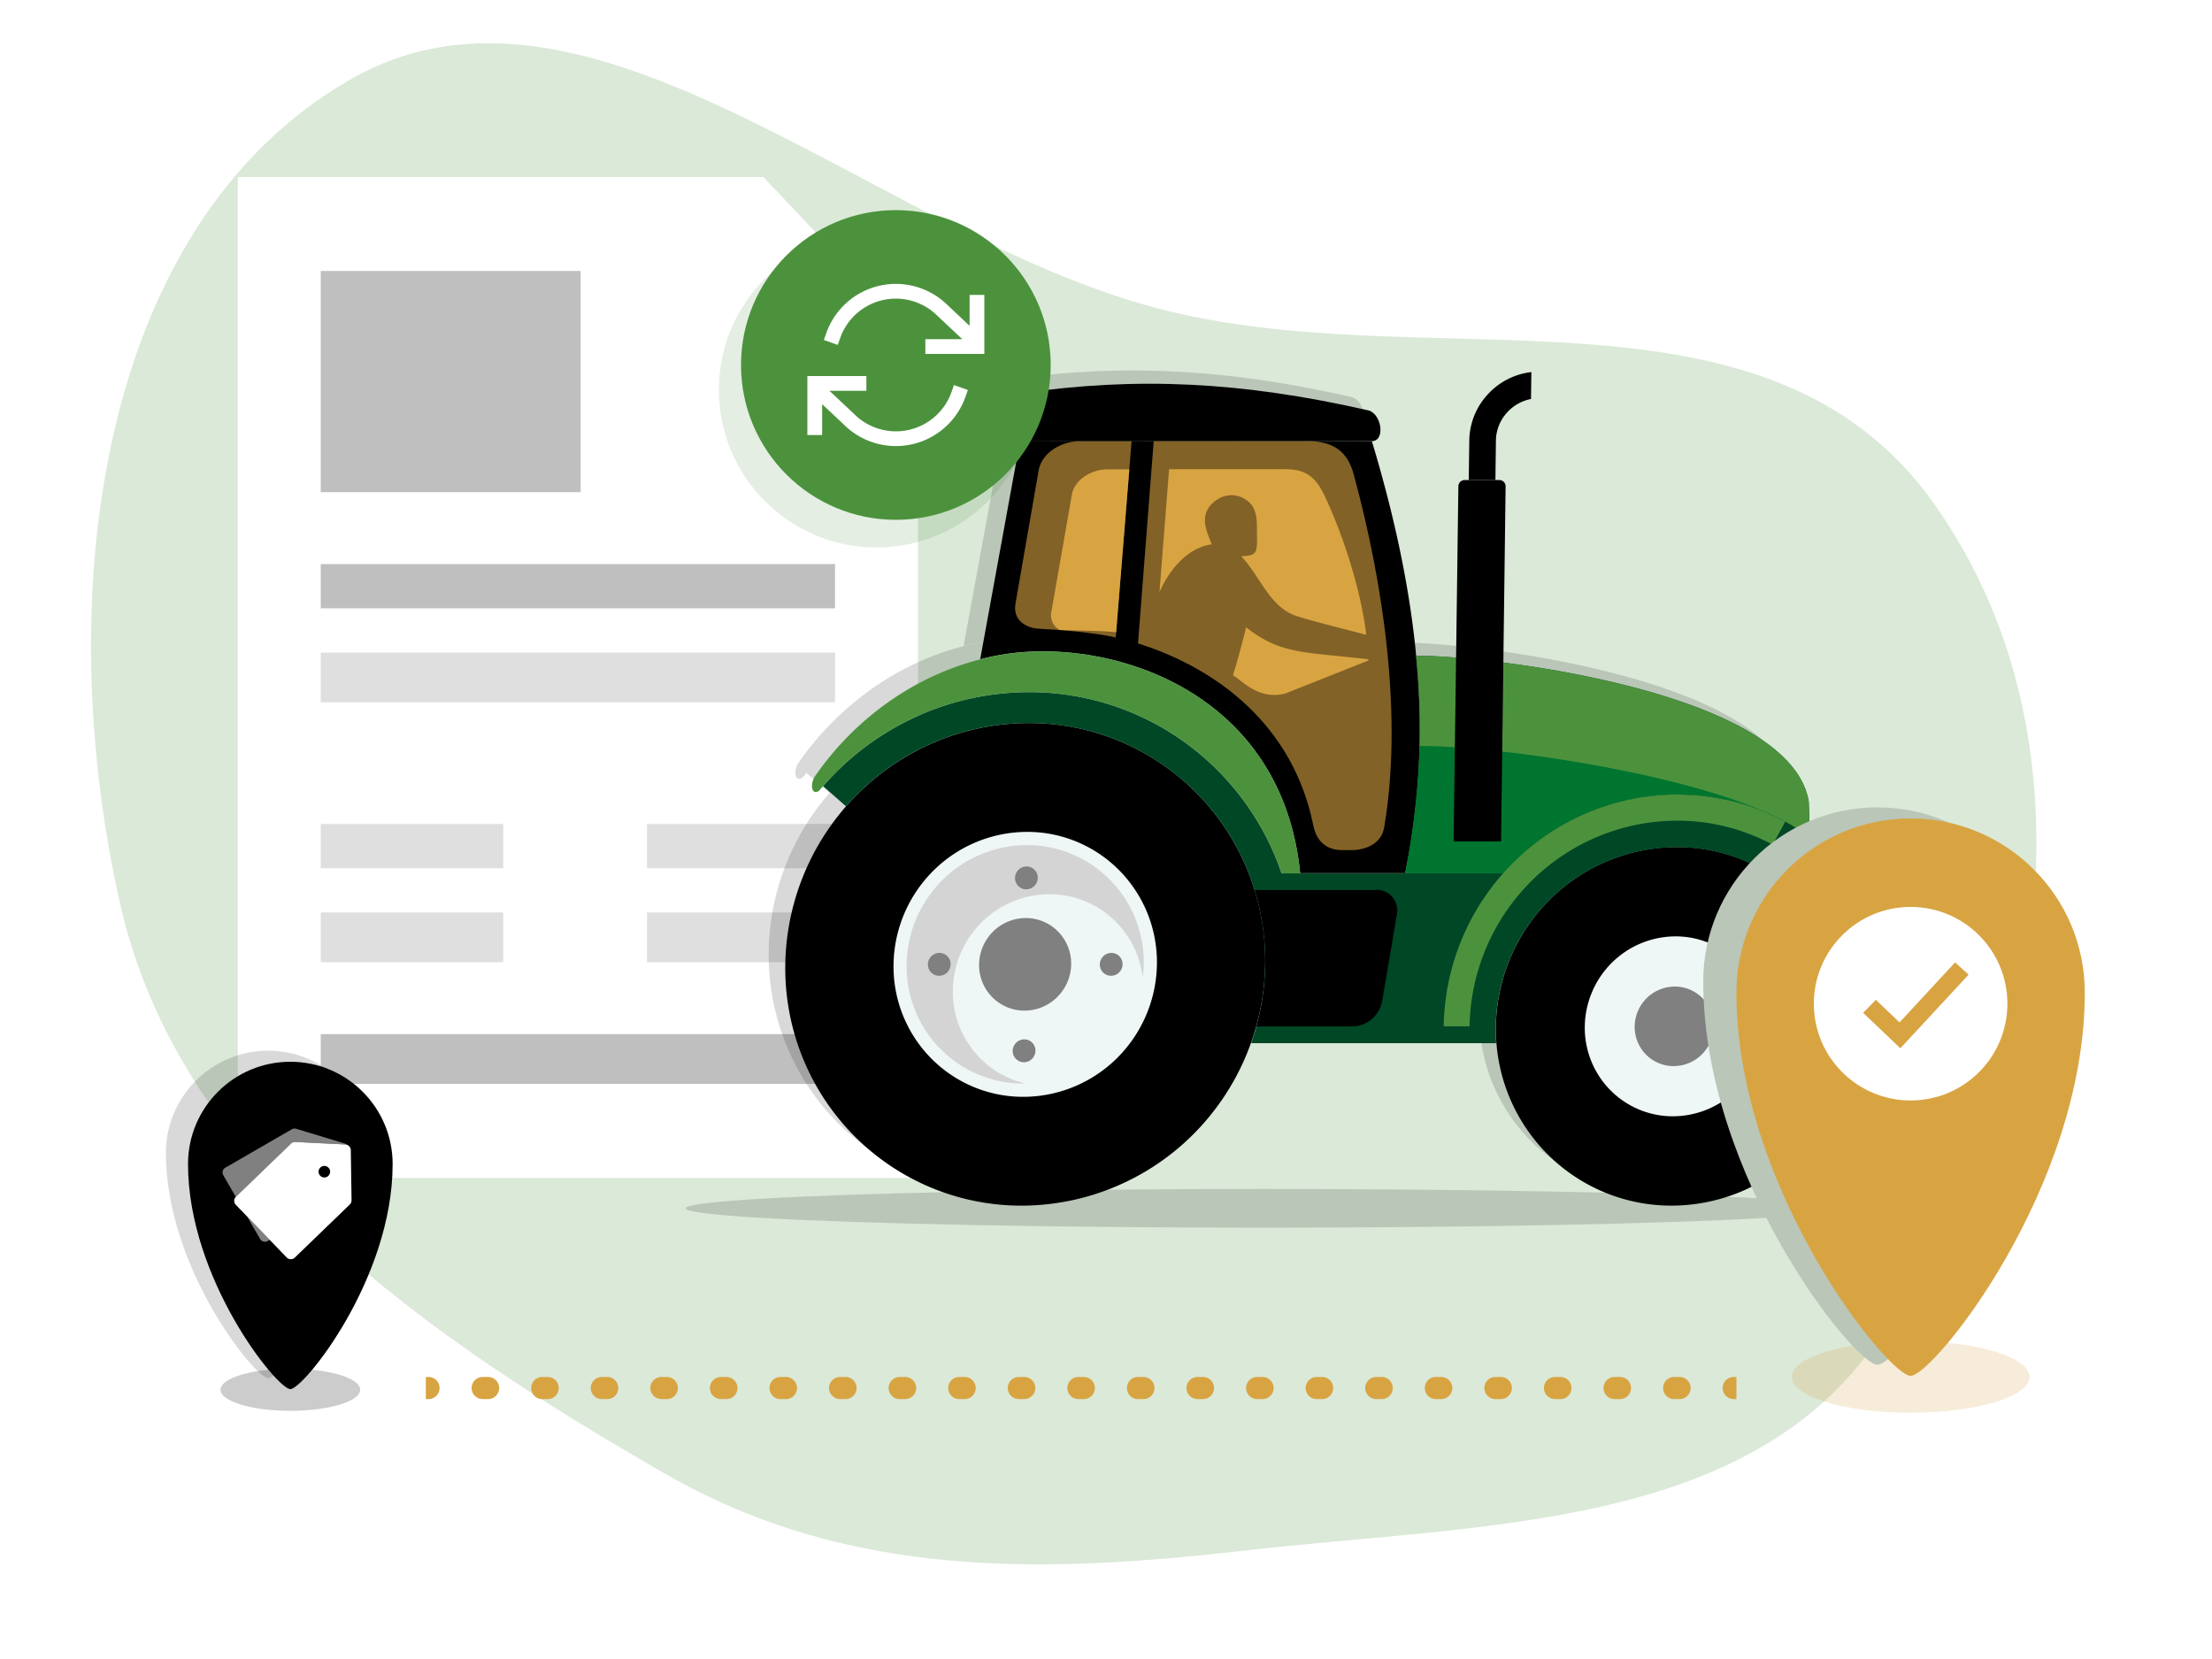 <svg xmlns="http://www.w3.org/2000/svg" width="400" height="300" fill="none" viewBox="0 0 400 300"><rect x="0" y="0" width="400" height="300" fill="#333333" stroke="none"/><g clip-path="url(#clip0_1528_87743)"><path fill="#fff" d="M0 0h400v300H0z"/><path fill="#4C923D" fill-rule="evenodd" d="M63.257 14.43c43.138-24.89 94.402 27.492 145.588 41.205C258.167 68.85 319.33 48.04 349.819 91.202c32.008 45.315 18.139 107.99-9.716 150.258-23.313 35.376-71.977 34.008-114.957 38.925-35.944 4.113-71.441 5.312-104.709-13.793-42.844-24.604-87.858-55.287-98.679-103.005-12.59-55.523-4.272-122.746 41.499-149.156Z" clip-rule="evenodd" opacity=".2"/><path fill="#fff" d="M43 32h95.045L166 61.655V213H43V32Z"/><path fill="gray" d="M58 49h47v40H58zM58 102h93v8H58z" opacity=".5"/><path fill="gray" d="M58 118h93v9H58zM58 149h33v8H58zM117 149h34v8h-34zM58 165h33v9H58z" opacity=".25"/><path fill="gray" d="M58 187h93v9H58z" opacity=".5"/><path fill="gray" d="M117 165h34v9h-34z" opacity=".25"/><path fill="#000" fill-rule="evenodd" d="M244.24 71.772c-22.731-5.173-41.774-6.063-62.539-3.046-4.438.645-3.926 8.698-.25 8.698l-7.2 39.394a47.636 47.636 0 0 1 3.875-.827l.489-.057-.481.086c-14.718 2.509-26.523 11.504-33.675 21.838-1.133 1.614-.618 3.742.691 2.71l.223-.259.468-.546 4.145 3.656a43.981 43.981 0 0 1 13.911-10.653 44.127 44.127 0 0 0-11.767 8.371c-8.222 8.158-12.933 19.236-13.125 30.851a43.178 43.178 0 0 0 3.059 16.672 42.936 42.936 0 0 0 9.234 14.183 42.646 42.646 0 0 0 13.973 9.481 42.516 42.516 0 0 0 16.535 3.302 43.99 43.99 0 0 0 30.86-12.781c8.222-8.16 12.933-19.24 13.128-30.857a44.113 44.113 0 0 1-2.554 14.259h44.32a35.61 35.61 0 0 1-.078-2.692v-.32a33.092 33.092 0 0 1 7.045-19.888 33.083 33.083 0 0 0-7.019 19.854 32.056 32.056 0 0 0 2.273 12.389 31.931 31.931 0 0 0 6.864 10.538 31.726 31.726 0 0 0 10.386 7.045 31.557 31.557 0 0 0 12.287 2.452 32.667 32.667 0 0 0 22.927-9.496 33.043 33.043 0 0 0 9.75-22.928 32.078 32.078 0 0 0-2.273-12.389 31.958 31.958 0 0 0-5.741-9.332l.509-5.924-.406-12.969c-3.227-19.778-56.836-26.398-70.993-26.408-1.215-12.741-4.047-25.638-8.047-38.795 2.598 0 1.782-5.213-.804-5.612Zm-21.504 83.544a43.39 43.39 0 0 1 3.058 16.672 43.24 43.24 0 0 0-3.058-16.672Z" clip-rule="evenodd" opacity=".15"/><path fill="#30395C" fill-rule="evenodd" d="M142.781 180.7a1.6 1.6 0 0 1 1.145.483 1.616 1.616 0 0 1 .46 1.16l-.085 5.316" clip-rule="evenodd"/><path fill="#000" fill-rule="evenodd" d="M303.185 153.17a32.678 32.678 0 0 0-22.926 9.497 33.055 33.055 0 0 0-9.751 22.927 32.06 32.06 0 0 0 2.273 12.389 31.931 31.931 0 0 0 6.864 10.538 31.726 31.726 0 0 0 10.386 7.045 31.576 31.576 0 0 0 12.287 2.452 32.671 32.671 0 0 0 22.927-9.496 33.043 33.043 0 0 0 9.75-22.928 32.075 32.075 0 0 0-2.273-12.389 31.918 31.918 0 0 0-6.865-10.538 31.712 31.712 0 0 0-10.385-7.045 31.561 31.561 0 0 0-12.287-2.452Z" clip-rule="evenodd"/><path fill="#EFF6F6" fill-rule="evenodd" d="M302.97 169.327a16.402 16.402 0 0 0-11.498 4.768 16.59 16.59 0 0 0-4.892 11.499 16.091 16.091 0 0 0 1.14 6.214 15.996 15.996 0 0 0 3.442 5.287 15.911 15.911 0 0 0 5.208 3.534 15.836 15.836 0 0 0 6.163 1.231 16.4 16.4 0 0 0 11.498-4.767 16.586 16.586 0 0 0 4.892-11.499 16.094 16.094 0 0 0-1.138-6.215 16.016 16.016 0 0 0-3.442-5.288 15.926 15.926 0 0 0-5.209-3.534 15.84 15.84 0 0 0-6.164-1.23Z" clip-rule="evenodd"/><path fill="#000" fill-rule="evenodd" d="M185.98 130.749a43.978 43.978 0 0 0-30.851 12.781 44.473 44.473 0 0 0-13.123 30.851 43.126 43.126 0 0 0 3.056 16.672 42.949 42.949 0 0 0 9.235 14.183 42.681 42.681 0 0 0 13.974 9.481 42.475 42.475 0 0 0 16.535 3.301 43.974 43.974 0 0 0 30.856-12.78 44.484 44.484 0 0 0 13.124-30.857 43.162 43.162 0 0 0-3.058-16.672 42.966 42.966 0 0 0-9.237-14.182 42.684 42.684 0 0 0-13.976-9.479 42.49 42.49 0 0 0-16.535-3.299Z" clip-rule="evenodd"/><path fill="#EFF6F6" fill-rule="evenodd" d="M185.718 150.432a24.133 24.133 0 0 0-16.937 7.016 24.414 24.414 0 0 0-7.2 16.939 23.684 23.684 0 0 0 1.676 9.152 23.573 23.573 0 0 0 5.068 7.785c2.187 2.231 4.795 4 7.67 5.205a23.308 23.308 0 0 0 9.076 1.812 24.133 24.133 0 0 0 16.937-7.016 24.412 24.412 0 0 0 7.2-16.938 23.691 23.691 0 0 0-1.677-9.151 23.592 23.592 0 0 0-5.069-7.785 23.412 23.412 0 0 0-7.669-5.205 23.32 23.32 0 0 0-9.075-1.814Z" clip-rule="evenodd"/><path fill="#004726" fill-rule="evenodd" d="M327.084 144.979c-3.233-19.791-56.916-26.407-71.026-26.407a129.236 129.236 0 0 1-1.973 39.354h-22.339a48.39 48.39 0 0 0-17.607-23.766 47.962 47.962 0 0 0-28.079-8.995 49.302 49.302 0 0 0-20.434 4.455 49.567 49.567 0 0 0-16.786 12.536l4.145 3.656a43.942 43.942 0 0 1 14.884-11.113 43.72 43.72 0 0 1 18.117-3.95 42.49 42.49 0 0 1 16.535 3.299 42.684 42.684 0 0 1 13.976 9.479 42.966 42.966 0 0 1 9.237 14.182 43.162 43.162 0 0 1 3.058 16.672 44.165 44.165 0 0 1-2.552 14.259h44.32a32.492 32.492 0 0 1-.08-2.692v-.32a33.057 33.057 0 0 1 9.751-22.927 32.678 32.678 0 0 1 22.926-9.497 31.545 31.545 0 0 1 13.055 2.774 31.726 31.726 0 0 1 10.764 7.931l.511-5.96-.403-12.97Z" clip-rule="evenodd"/><path fill="#000" fill-rule="evenodd" d="M248.043 79.788h-63.596l-7.197 39.423a47.047 47.047 0 0 1 3.873-.827c19.078-3.251 50.666 6.108 53.984 39.502h19.004c5.41-25.597 2.059-51.268-6.04-78.137l-.028.04Z" clip-rule="evenodd"/><path fill="#000" fill-rule="evenodd" d="M184.698 71.12c20.768-3.018 39.811-2.128 62.541 3.045 2.586.4 3.403 5.612.806 5.612l-63.597.04c-3.674 0-4.185-8.053.25-8.698Z" clip-rule="evenodd"/><path fill="#4C923D" fill-rule="evenodd" d="M147.457 140.251c-1.134 1.614-.618 3.742.692 2.709a49.592 49.592 0 0 1 16.997-13.118 49.329 49.329 0 0 1 20.915-4.677 47.954 47.954 0 0 1 28.08 8.989 48.394 48.394 0 0 1 17.612 23.761h3.363c-3.318-33.394-34.906-42.776-53.984-39.502-14.716 2.509-26.524 11.503-33.669 21.838h-.006Z" clip-rule="evenodd"/><path fill="gray" fill-rule="evenodd" d="M302.85 178.402a7.242 7.242 0 0 0-5.086 2.105 7.327 7.327 0 0 0-2.162 5.087 7.119 7.119 0 0 0 2.027 5.085 7.028 7.028 0 0 0 5.028 2.107 7.243 7.243 0 0 0 5.083-2.107 7.325 7.325 0 0 0 2.159-5.085 7.092 7.092 0 0 0-2.023-5.085 7.021 7.021 0 0 0-5.026-2.107Z" clip-rule="evenodd"/><path fill="#4C923D" fill-rule="evenodd" d="M327.085 144.979c-3.233-19.791-56.916-26.407-71.026-26.407a129.236 129.236 0 0 1-1.973 39.354h17.728a42.233 42.233 0 0 1 14.234-10.52 42.005 42.005 0 0 1 17.269-3.738 40.902 40.902 0 0 1 23.955 7.694l-.204-6.388.017.005Z" clip-rule="evenodd"/><path fill="#4C923D" fill-rule="evenodd" d="M303.316 143.667a42.26 42.26 0 0 0-29.643 12.281 42.74 42.74 0 0 0-12.607 29.646h4.679a37.941 37.941 0 0 1 11.203-26.299 37.516 37.516 0 0 1 26.306-10.894 36.347 36.347 0 0 1 17.303 4.346l2.268-4.157a40.952 40.952 0 0 0-19.492-4.894l-.017-.029Z" clip-rule="evenodd"/><path fill="#000" d="m270.418 86.804.091-7.033a7.67 7.67 0 0 1 2.11-5.275 7.752 7.752 0 0 1 4.236-2.344l.068-4.871a12.672 12.672 0 0 0-7.764 3.9 12.533 12.533 0 0 0-3.465 8.59l-.096 7.033h4.82Z"/><path fill="#D8A442" fill-rule="evenodd" d="M236.532 79.794h-27.908l-2.836 36.559c14.479 4.563 28.056 14.927 31.691 32.875.68 3.365 2.835 4.5 5.229 4.5h1.673c2.438 0 5.404-1.055 5.92-4.095 3.352-19.614.046-43.517-5.535-63.947-1.021-3.736-3.34-5.909-8.212-5.903l-.022.011Zm-31.895 0h-9.505c-2.932 0-6.544 1.825-7.27 5.042l-4.214 24.211c-.612 3.183 2.031 4.563 4.265 4.649 3.902.182 10.078.701 13.849 1.585l2.864-35.458.011-.029Z" clip-rule="evenodd" opacity=".6"/><path fill="#00752F" fill-rule="evenodd" d="M256.695 134.907a142.739 142.739 0 0 1-2.609 23.008h17.728a42.207 42.207 0 0 1 14.234-10.52 41.99 41.99 0 0 1 17.269-3.739 41.172 41.172 0 0 1 15.312 2.932c-16.616-7.175-48.142-11.692-61.929-11.692l-.005.011Z" clip-rule="evenodd"/><path fill="#000" fill-rule="evenodd" d="M248.81 160.949h-21.919a44.066 44.066 0 0 1 .323 24.662h17.439a5.577 5.577 0 0 0 3.434-1.354 5.633 5.633 0 0 0 1.851-3.209l2.643-15.582a3.757 3.757 0 0 0-.757-3.206 3.703 3.703 0 0 0-2.986-1.356l-.028.045Z" clip-rule="evenodd"/><path fill="gray" fill-rule="evenodd" d="M185.216 187.949a2.015 2.015 0 0 1 1.444.605 2.03 2.03 0 0 1 .581 1.46 2.108 2.108 0 0 1-.619 1.464c-.39.387-.915.605-1.463.606a2.013 2.013 0 0 1-1.447-.606 2.033 2.033 0 0 1-.583-1.464c.011-.55.235-1.074.625-1.46a2.09 2.09 0 0 1 1.462-.605ZM200.97 172.316a2.014 2.014 0 0 1 1.882 1.28 2.103 2.103 0 0 1-.479 2.251 2.078 2.078 0 0 1-1.46.604 2.008 2.008 0 0 1-1.445-.604 2.043 2.043 0 0 1-.585-1.46 2.114 2.114 0 0 1 .623-1.465c.39-.387.916-.604 1.464-.606Z" clip-rule="evenodd"/><path fill="#D4D4D4" fill-rule="evenodd" d="M172.305 179.029a17.665 17.665 0 0 1 5.211-12.252 17.462 17.462 0 0 1 12.251-5.075 16.88 16.88 0 0 1 11.321 4.326 17.061 17.061 0 0 1 5.556 10.822 21.319 21.319 0 0 0-1.328-10.704 21.235 21.235 0 0 0-4.562-7.006 21.09 21.09 0 0 0-6.903-4.683 20.981 20.981 0 0 0-8.167-1.63 21.724 21.724 0 0 0-15.255 6.305 21.969 21.969 0 0 0-6.488 15.249 21.3 21.3 0 0 0 1.506 8.238c1.042 2.617 2.593 5 4.562 7.008a21.086 21.086 0 0 0 6.904 4.684 20.973 20.973 0 0 0 8.17 1.629h.397a16.92 16.92 0 0 1-9.573-6.103 17.1 17.1 0 0 1-3.602-10.808Z" clip-rule="evenodd"/><path fill="gray" fill-rule="evenodd" d="M185.49 166.014a8.436 8.436 0 0 0-5.92 2.452 8.53 8.53 0 0 0-2.518 5.921 8.245 8.245 0 0 0 2.36 5.916 8.15 8.15 0 0 0 5.852 2.451 8.443 8.443 0 0 0 5.919-2.45 8.536 8.536 0 0 0 2.519-5.917 8.274 8.274 0 0 0-2.358-5.921 8.154 8.154 0 0 0-5.854-2.452ZM185.634 156.683a2.024 2.024 0 0 1 2.025 2.07 2.105 2.105 0 0 1-.621 1.46c-.39.386-.914.603-1.461.605a2.008 2.008 0 0 1-1.445-.604 2.064 2.064 0 0 1-.439-.671c-.1-.251-.15-.52-.146-.79.01-.551.235-1.075.624-1.462.39-.387.915-.605 1.463-.608ZM169.88 172.316a2.01 2.01 0 0 1 1.446.607 2.038 2.038 0 0 1 .579 1.464 2.107 2.107 0 0 1-.621 1.46c-.39.386-.914.603-1.461.604a2.008 2.008 0 0 1-1.445-.604 2.032 2.032 0 0 1-.585-1.46 2.114 2.114 0 0 1 .623-1.465c.39-.387.916-.604 1.464-.606Z" clip-rule="evenodd"/><path fill="#000" fill-rule="evenodd" d="M271.168 86.804h-6.312c-.301 0-.59.12-.802.334a1.144 1.144 0 0 0-.333.806l-.862 64.216h8.581l.822-64.216c0-.302-.119-.592-.332-.806a1.131 1.131 0 0 0-.802-.334h.04Z" clip-rule="evenodd"/><path fill="#D8A442" d="M239.857 118.418c-2.915-.285-6.034-.667-8.779-1.648a20.962 20.962 0 0 1-5.728-3.342c-.748 2.914-1.463 5.743-2.393 8.68l.63.428c1.644 1.187 4.536 4.033 8.898 2.852l14.954-5.949v-.239c-2.506-.257-5.081-.531-7.582-.782ZM219.12 98.433c-.703-1.916-2.268-4.74-.187-7.1 1.576-1.803 4.491-2.635 6.879-.57 1.764 1.522 1.446 4.237 1.491 6.239.074 3.125-.17 3.473-2.863 3.587 3.277 3.331 5.064 9.126 9.947 10.786 2.478.838 9.34 2.532 12.686 3.422-1.094-8.749-4.367-18.331-7.372-24.77-1.424-3.075-2.927-5.18-7.203-5.18h-21.091l-1.735 22.216c1.747-3.964 4.99-8.002 9.448-8.63ZM193.856 89.29l-3.709 21.2a3.045 3.045 0 0 0 .141 1.962c.263.62.724 1.134 1.31 1.461 1.702.114 7.435.096 10.237.416l2.382-29.459h-3.97c-2.586 0-5.751 1.603-6.391 4.42Z"/><path fill="#000" fill-rule="evenodd" d="m144.305 187.659.045-3.052-.045 3.052Z" clip-rule="evenodd"/><path fill="#D8A442" d="M77.49 253a2 2 0 1 0 0-4v4Zm9.793-4a2 2 0 1 0 0 4v-4Zm.98 4a2 2 0 1 0 0-4v4Zm9.793-4a2 2 0 1 0 0 4v-4Zm.98 4a2 2 0 1 0 0-4v4Zm9.793-4a2 2 0 1 0 0 4v-4Zm.979 4a2 2 0 0 0 0-4v4Zm9.793-4a2 2 0 0 0 0 4v-4Zm.98 4a2 2 0 0 0 0-4v4Zm9.793-4a2 2 0 1 0 0 4v-4Zm.979 4a2 2 0 1 0 0-4v4Zm9.794-4a2 2 0 1 0 0 4v-4Zm.979 4a2 2 0 1 0 0-4v4Zm9.793-4a2 2 0 0 0 0 4v-4Zm.98 4a2 2 0 0 0 0-4v4Zm9.793-4a2 2 0 0 0 0 4v-4Zm.979 4a2 2 0 1 0 0-4v4Zm9.794-4a2 2 0 1 0 0 4v-4Zm.979 4a2 2 0 1 0 0-4v4Zm9.794-4a2 2 0 1 0 0 4v-4Zm.979 4a2 2 0 1 0 0-4v4Zm9.793-4a2 2 0 0 0 0 4v-4Zm.98 4a2 2 0 0 0 0-4v4Zm9.793-4a2 2 0 0 0 0 4v-4Zm.979 4a2 2 0 1 0 0-4v4Zm9.794-4a2 2 0 1 0 0 4v-4Zm.979 4a2 2 0 1 0 0-4v4Zm9.794-4a2 2 0 1 0 0 4v-4Zm.979 4a2 2 0 0 0 0-4v4Zm9.793-4a2 2 0 0 0 0 4v-4Zm.98 4a2 2 0 0 0 0-4v4Zm9.793-4a2 2 0 1 0 0 4v-4Zm.979 4a2 2 0 1 0 0-4v4Zm9.794-4a2 2 0 1 0 0 4v-4Zm.979 4a2 2 0 1 0 0-4v4Zm9.793-4a2 2 0 0 0 0 4v-4Zm.98 4a2 2 0 0 0 0-4v4Zm9.793-4a2 2 0 0 0 0 4v-4Zm.98 4a2 2 0 0 0 0-4v4Zm9.793-4a2 2 0 1 0 0 4v-4Zm.979 4a2 2 0 1 0 0-4v4Zm9.794-4a2 2 0 1 0 0 4v-4Zm.979 4a2 2 0 1 0 0-4v4Zm9.793-4a2 2 0 0 0 0 4v-4ZM77 253h.49v-4H77v4Zm10.283 0h.98v-4h-.98v4Zm10.773 0h.98v-4h-.98v4Zm10.773 0h.979v-4h-.979v4Zm10.772 0h.98v-4h-.98v4Zm10.773 0h.979v-4h-.979v4Zm10.773 0h.979v-4h-.979v4Zm10.772 0h.98v-4h-.98v4Zm10.773 0h.979v-4h-.979v4Zm10.773 0h.979v-4h-.979v4Zm10.773 0h.979v-4h-.979v4Zm10.772 0h.98v-4h-.98v4Zm10.773 0h.979v-4h-.979v4Zm10.773 0h.979v-4h-.979v4Zm10.773 0h.979v-4h-.979v4Zm10.772 0h.98v-4h-.98v4Zm10.773 0h.979v-4h-.979v4Zm10.773 0h.979v-4h-.979v4Zm10.772 0h.98v-4h-.98v4Zm10.773 0h.98v-4h-.98v4Zm10.773 0h.979v-4h-.979v4Zm10.773 0h.979v-4h-.979v4Zm10.772 0h.49v-4h-.49v4Z"/><ellipse cx="228.5" cy="218.5" fill="#000" opacity=".15" rx="104.5" ry="3.5"/><ellipse cx="345.502" cy="248.985" fill="#D8A442" opacity=".2" rx="21.494" ry="6.485"/><g style="mix-blend-mode:multiply"><path fill="#BAC6B8" d="M371 177.5c0 35.391-27.424 69.3-31.5 69.3-4.076 0-31.5-33.909-31.5-69.3 0-17.397 14.103-31.5 31.5-31.5s31.5 14.103 31.5 31.5Z"/></g><path fill="#D8A442" d="M377 179.5c0 35.391-27.424 69.3-31.5 69.3-4.076 0-31.5-33.909-31.5-69.3 0-17.397 14.103-31.5 31.5-31.5s31.5 14.103 31.5 31.5Z"/><path fill="#fff" fill-rule="evenodd" d="M345.5 199c9.665 0 17.5-7.835 17.5-17.5s-7.835-17.5-17.5-17.5-17.5 7.835-17.5 17.5 7.835 17.5 17.5 17.5Zm8.047-24.968 2.438 2.216-12.338 13.315-6.735-6.41 2.291-2.36 4.293 4.086 10.051-10.847Z" clip-rule="evenodd"/><ellipse cx="52.502" cy="251.309" fill="#000" opacity=".2" rx="12.623" ry="3.809"/><g opacity=".15" style="mix-blend-mode:multiply"><path fill="#000" d="M67 208.5c0 20.785-16.106 40.7-18.5 40.7-2.394 0-18.5-19.915-18.5-40.7 0-10.217 8.283-18.5 18.5-18.5S67 198.283 67 208.5Z"/></g><path fill="#000" d="M71 210.5c0 20.785-16.106 40.7-18.5 40.7-2.394 0-18.5-19.915-18.5-40.7 0-10.217 8.283-18.5 18.5-18.5S71 200.283 71 210.5Z"/><path fill="#000" d="M39.879 203.535h25.029v25.029h-25.03z"/><path fill="#fff" fill-rule="evenodd" d="M52.768 204.213a.993.993 0 0 1 .79-.091l8.733 2.644c.153.047.287.127.397.23a1.061 1.061 0 0 0-.242-.041l-9.055-.45a1.045 1.045 0 0 0-.776.291l-9.94 9.6a1.667 1.667 0 0 0-.036.036l-2.259-3.913a1 1 0 0 1 .366-1.366l12.022-6.94Zm-8.076 15.774 4.074 4.219-.363.21a1 1 0 0 1-1.366-.366l-2.345-4.063Z" clip-rule="evenodd" opacity=".5"/><path fill="#fff" fill-rule="evenodd" d="M53.391 206.505a1.041 1.041 0 0 0-.776.292l-9.941 9.599a1.043 1.043 0 0 0-.026 1.475l9.19 9.516c.4.414 1.06.426 1.474.026l9.941-9.6c.207-.2.323-.478.318-.766l-.134-9.065a1.042 1.042 0 0 0-.99-1.026l-9.056-.451Zm5.261 6.417a1.043 1.043 0 1 0 0-2.086 1.043 1.043 0 0 0 0 2.086Z" clip-rule="evenodd"/><circle cx="158.5" cy="70.5" r="28.5" fill="#4C923D" opacity=".15"/><circle cx="162" cy="66" r="28" fill="#4C923D"/><g clip-path="url(#clip1_1528_87743)"><path fill="#fff" fill-rule="evenodd" d="M159.639 54.266a10.667 10.667 0 0 1 9.929 2.892l4.443 4.175h-6.676V64h10.666v-1.472l.551-.587-.551-.517v-8.09h-2.666v5.584l-3.927-3.689a13.328 13.328 0 0 0-12.357-3.564 13.337 13.337 0 0 0-9.627 8.557l-.445 1.257 2.514.89.445-1.257a10.663 10.663 0 0 1 7.701-6.846Zm-13.638 15.205v-1.47h10.667v2.666h-6.678l4.444 4.175.03.029a10.66 10.66 0 0 0 9.898 2.863 10.668 10.668 0 0 0 7.702-6.845l.444-1.257 2.514.89-.444 1.256a13.338 13.338 0 0 1-16.275 8.36 13.326 13.326 0 0 1-5.71-3.367l-3.925-3.688v5.584h-2.667v-8.09l-.552-.518.552-.588Z" clip-rule="evenodd"/></g></g><defs><clipPath id="clip0_1528_87743"><path fill="#fff" d="M0 0h400v300H0z"/></clipPath><clipPath id="clip1_1528_87743"><path fill="#fff" d="M146 50h32v32h-32z"/></clipPath></defs></svg>